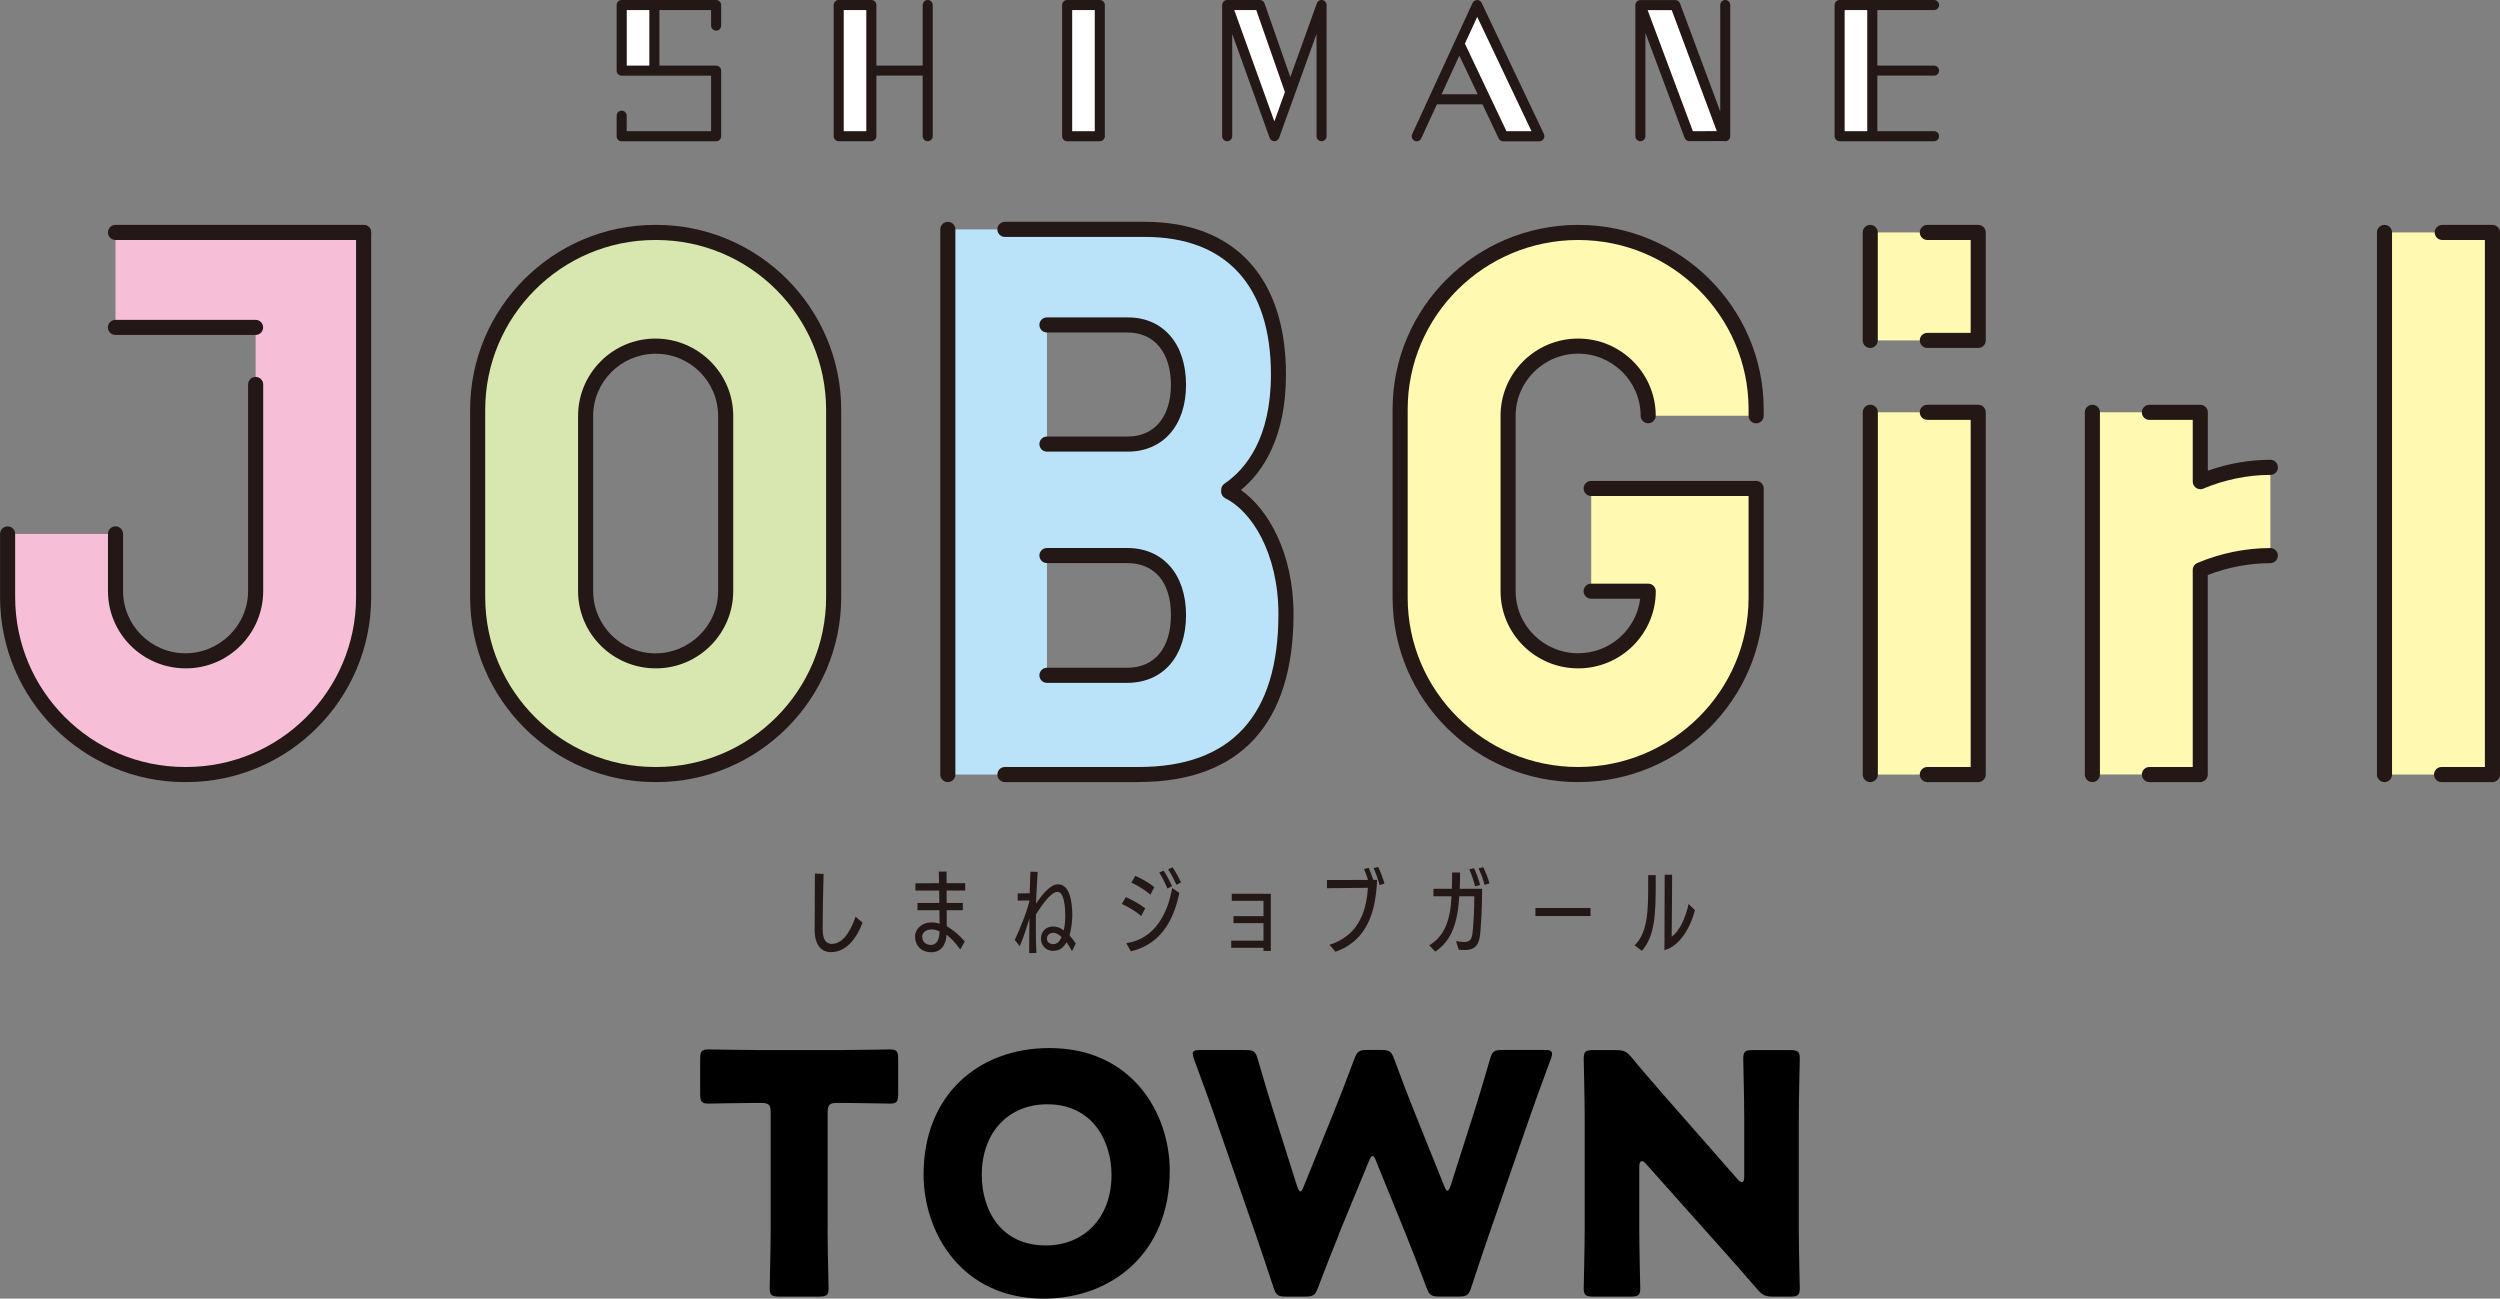 <?xml version="1.0" encoding="UTF-8"?><svg id="_レイヤー_2" xmlns="http://www.w3.org/2000/svg" width="407.3" height="211.57" viewBox="0 0 407.3 211.57"><rect x="0" y="0" width="407.3" height="211.57" fill="#808080" stroke="none"/><defs><style>.cls-1{fill:#fff;}.cls-2{fill:#d7e7af;}.cls-3{fill:#fff9b1;}.cls-4{fill:#bae3f9;}.cls-5{fill:#f6bfd7;}.cls-6{fill:#231815;}</style></defs><g id="_フッター"><rect class="cls-3" x="304.7" y="37.87" width="17.59" height="17.59"/><rect class="cls-3" x="304.71" y="67.17" width="17.59" height="59.02"/><path class="cls-3" d="m340.89,126.19v-59.02h17.59v11.29c3.47-1.47,7.41-2.34,11.41-2.34v14.38c-4,0-7.94.87-11.41,2.34v33.34h0s-17.59,0-17.59,0h0Z"/><path class="cls-3" d="m259.23,96.32h9.3c0,6.26-5.11,11.34-11.41,11.34h0c-6.3,0-11.41-5.08-11.41-11.34v-28.59c0-6.26,5.11-11.34,11.41-11.34h0c6.3,0,11.41,5.08,11.41,11.34h17.59v-1.06c0-15.91-12.98-28.81-29-28.81h0c-16.02,0-29,12.9-29,28.81v30.7c0,15.91,12.98,28.81,29,28.81h0c16.02,0,29-12.9,29-28.81v-17.8h-26.88v16.75Z"/><polygon class="cls-3" points="397.78 126.19 406.07 126.19 406.07 37.87 397.89 37.87 388.48 37.87 388.48 126.19 397.78 126.19"/><path class="cls-6" d="m257.11,127.42c-16.67,0-30.23-13.47-30.23-30.04v-30.7c0-16.56,13.56-30.04,30.23-30.04s30.23,13.47,30.23,30.04v1.06c0,.68-.55,1.23-1.23,1.23s-1.23-.55-1.23-1.23v-1.06c0-15.21-12.46-27.58-27.77-27.58s-27.77,12.37-27.77,27.58v30.7c0,15.21,12.46,27.58,27.77,27.58s27.77-12.37,27.77-27.58v-16.57h-25.65c-.68,0-1.23-.55-1.23-1.23s.55-1.23,1.23-1.23h26.88c.68,0,1.23.55,1.23,1.23v17.8c0,16.56-13.56,30.04-30.23,30.04Z"/><path class="cls-6" d="m257.11,108.89c-6.97,0-12.64-5.64-12.64-12.57v-28.59c0-6.93,5.67-12.57,12.64-12.57s12.64,5.64,12.64,12.57c0,.68-.55,1.23-1.23,1.23s-1.23-.55-1.23-1.23c0-5.57-4.57-10.11-10.18-10.11s-10.18,4.54-10.18,10.11v28.59c0,5.57,4.57,10.11,10.18,10.11,5.2,0,9.49-3.88,10.11-8.88h-7.99c-.68,0-1.23-.55-1.23-1.23s.55-1.23,1.23-1.23h9.3c.68,0,1.23.55,1.23,1.23,0,6.93-5.67,12.57-12.64,12.57Z"/><path class="cls-6" d="m304.7,56.69c-.68,0-1.23-.55-1.23-1.23v-17.59c0-.68.55-1.23,1.23-1.23s1.23.55,1.23,1.23v17.59c0,.68-.55,1.23-1.23,1.23Z"/><path class="cls-6" d="m322.29,56.69h-8.29c-.68,0-1.23-.55-1.23-1.23s.55-1.23,1.23-1.23h7.06v-15.13h-7.06c-.68,0-1.23-.55-1.23-1.23s.55-1.23,1.23-1.23h8.29c.68,0,1.23.55,1.23,1.23v17.59c0,.68-.55,1.23-1.23,1.23Z"/><path class="cls-6" d="m322.29,127.42h-8.29c-.68,0-1.23-.55-1.23-1.23s.55-1.23,1.23-1.23h7.06v-56.56h-7.06c-.68,0-1.23-.55-1.23-1.23s.55-1.23,1.23-1.23h8.29c.68,0,1.23.55,1.23,1.23v59.02c0,.68-.55,1.23-1.23,1.23Z"/><path class="cls-6" d="m304.71,127.42c-.68,0-1.23-.55-1.23-1.23v-59.02c0-.68.55-1.23,1.23-1.23s1.23.55,1.23,1.23v59.02c0,.68-.55,1.23-1.23,1.23Z"/><path class="cls-6" d="m406.07,127.42h-8.29c-.68,0-1.23-.55-1.23-1.23s.55-1.23,1.23-1.23h7.06V39.1h-6.95c-.68,0-1.23-.55-1.23-1.23s.55-1.23,1.23-1.23h8.18c.68,0,1.23.55,1.23,1.23v88.32c0,.68-.55,1.23-1.23,1.23Z"/><path class="cls-6" d="m388.48,127.42c-.68,0-1.23-.55-1.23-1.23V37.87c0-.68.55-1.23,1.23-1.23s1.23.55,1.23,1.23v88.32c0,.68-.55,1.23-1.23,1.23Z"/><path class="cls-6" d="m340.89,127.42c-.68,0-1.23-.55-1.23-1.23v-59.02c0-.68.55-1.23,1.23-1.23s1.23.55,1.23,1.23v59.02c0,.68-.55,1.23-1.23,1.23Z"/><path class="cls-6" d="m358.47,79.69c-.24,0-.48-.07-.68-.2-.34-.23-.55-.61-.55-1.02v-10.06h-7.06c-.68,0-1.23-.55-1.23-1.23s.55-1.23,1.23-1.23h8.29c.68,0,1.23.55,1.23,1.23v9.5c3.28-1.16,6.77-1.77,10.19-1.77.68,0,1.23.55,1.23,1.23s-.55,1.23-1.23,1.23c-3.69,0-7.47.78-10.94,2.24-.15.07-.32.1-.48.1Z"/><path class="cls-6" d="m358.47,127.42h-8.29c-.68,0-1.23-.55-1.23-1.23s.55-1.23,1.23-1.23h7.06v-32.11c0-.49.3-.94.75-1.13,3.77-1.59,7.88-2.43,11.89-2.43.68,0,1.23.55,1.23,1.23s-.55,1.23-1.23,1.23c-3.42,0-6.93.67-10.19,1.93v32.51c0,.68-.55,1.23-1.23,1.23Z"/><path class="cls-4" d="m154.42,37.37v88.82h31.08c15.29,0,24.01-8.49,24.01-26.12,0-10.84-5.03-17.89-9.34-19.99v-.26c4.41-3,8.11-8.75,8.11-18.81,0-14.24-6.98-23.64-21.76-23.64h-32.11Zm16.15,15.57h13.17c5.11,0,8.26,3.9,8.26,9.76s-3.15,9.65-8.26,9.65h-13.17v-19.41Zm0,37.57h13.08c5.35,0,8.35,3.92,8.35,9.71s-3,9.81-8.35,9.81h-13.08v-19.51Z"/><path class="cls-5" d="m59.23,37.87H18.82v15.48h22.83v42.94c0,6.28-5.09,11.38-11.38,11.38h-.08c-6.28,0-11.38-5.09-11.38-11.38v-9.3H1.23v10.3c0,15.96,12.94,28.9,28.9,28.9h.19c15.96,0,28.9-12.94,28.9-28.9v-59.41"/><path class="cls-6" d="m41.64,54.57h-22.83c-.68,0-1.23-.55-1.23-1.23s.55-1.23,1.23-1.23h22.83c.68,0,1.23.55,1.23,1.23s-.55,1.23-1.23,1.23Z"/><path class="cls-6" d="m59.23,39.1H18.82c-.68,0-1.23-.55-1.23-1.23s.55-1.23,1.23-1.23h40.42c.68,0,1.23.55,1.23,1.23s-.55,1.23-1.23,1.23Z"/><path class="cls-6" d="m30.27,108.89c-7.03,0-12.68-5.65-12.68-12.61v-9.3c0-.68.55-1.23,1.23-1.23s1.23.55,1.23,1.23v9.3c0,5.6,4.55,10.15,10.15,10.15s10.22-4.55,10.22-10.15v-33.64c0-.68.55-1.23,1.23-1.23s1.23.55,1.23,1.23v33.64c0,6.95-5.65,12.61-12.6,12.61Z"/><path class="cls-6" d="m30.33,127.42h-.19c-16.62,0-30.13-13.52-30.13-30.13v-10.3c0-.68.55-1.23,1.23-1.23s1.23.55,1.23,1.23v10.3c0,15.26,12.41,27.67,27.67,27.67h.19c15.26,0,27.68-12.41,27.68-27.67v-59.41c0-.68.55-1.23,1.23-1.23s1.23.55,1.23,1.23v59.41c0,16.62-13.52,30.13-30.14,30.13Z"/><path class="cls-2" d="m106.92,37.87h-.19c-15.96,0-28.9,12.94-28.9,28.9v30.51c0,15.96,12.94,28.9,28.9,28.9h.19c15.96,0,28.9-12.94,28.9-28.9v-30.51c0-15.96-12.94-28.9-28.9-28.9Zm11.32,58.41c0,6.28-5.09,11.38-11.38,11.38h-.08c-6.28,0-11.38-5.09-11.38-11.38v-28.51c0-6.28,5.09-11.38,11.38-11.38h.08c6.28,0,11.38,5.09,11.38,11.38v28.51Z"/><path class="cls-6" d="m106.92,127.42h-.19c-16.62,0-30.14-13.52-30.14-30.13v-30.51c0-16.62,13.52-30.14,30.14-30.14h.19c16.62,0,30.13,13.52,30.13,30.14v30.51c0,16.62-13.52,30.13-30.13,30.13Zm-.19-88.32c-15.26,0-27.68,12.42-27.68,27.68v30.51c0,15.26,12.42,27.67,27.68,27.67h.19c15.26,0,27.67-12.41,27.67-27.67v-30.51c0-15.26-12.41-27.68-27.67-27.68h-.19Zm.13,69.79c-7.03,0-12.68-5.65-12.68-12.61v-28.51c0-6.95,5.65-12.61,12.6-12.61s12.68,5.65,12.68,12.61v28.51c0,6.95-5.65,12.61-12.61,12.61Zm0-51.26c-5.67,0-10.22,4.55-10.22,10.15v28.51c0,5.6,4.55,10.15,10.14,10.15s10.22-4.55,10.22-10.15v-28.51c0-5.6-4.55-10.15-10.15-10.15Z"/><path class="cls-6" d="m154.42,127.42c-.68,0-1.23-.55-1.23-1.23V37.37c0-.68.55-1.23,1.23-1.23s1.23.55,1.23,1.23v88.82c0,.68-.55,1.23-1.23,1.23Z"/><path class="cls-6" d="m185.5,127.42h-21.78c-.68,0-1.23-.55-1.23-1.23s.55-1.23,1.23-1.23h21.78c15.12,0,22.78-8.38,22.78-24.89,0-10.09-4.48-16.86-8.64-18.88-.42-.21-.69-.64-.69-1.11v-.26c0-.41.2-.79.54-1.02,3.45-2.35,7.57-7.35,7.57-17.79,0-14.45-7.29-22.41-20.53-22.41h-22.81c-.68,0-1.23-.55-1.23-1.23s.55-1.23,1.23-1.23h22.81c14.61,0,22.98,9.07,22.98,24.87,0,10.26-3.73,15.84-7.33,18.83,4.36,3.05,8.56,10.2,8.56,20.22,0,17.89-8.73,27.35-25.24,27.35Zm-1.85-16.17h-13.08c-.68,0-1.23-.55-1.23-1.23s.55-1.23,1.23-1.23h13.08c4.46,0,7.12-3.21,7.12-8.58s-2.66-8.47-7.12-8.47h-13.08c-.68,0-1.23-.55-1.23-1.23s.55-1.23,1.23-1.23h13.08c5.82,0,9.58,4.29,9.58,10.93s-3.67,11.04-9.58,11.04Zm.09-37.67h-13.17c-.68,0-1.23-.55-1.23-1.23s.55-1.23,1.23-1.23h13.17c4.34,0,7.03-3.23,7.03-8.42s-2.7-8.53-7.03-8.53h-13.17c-.68,0-1.23-.55-1.23-1.23s.55-1.23,1.23-1.23h13.17c5.77,0,9.49,4.31,9.49,10.99s-3.81,10.88-9.49,10.88Z"/><rect class="cls-1" x="136.64" y=".82" width="5.32" height="21.37"/><path class="cls-6" d="m151.14,0c-.45,0-.82.37-.82.82v9.87h-7.54V.82c0-.45-.37-.82-.82-.82h-5.32c-.45,0-.82.37-.82.82v21.37c0,.45.37.82.82.82h5.32c.45,0,.82-.37.82-.82v-9.87h7.54v9.87c0,.45.37.82.82.82s.82-.37.82-.82V.82c0-.45-.37-.82-.82-.82Zm-10,21.37h-3.68V1.64h3.68v19.73Z"/><polygon class="cls-1" points="244.91 22.19 237.75 7.12 240.65 .82 250.8 22.19 244.91 22.19"/><path class="cls-6" d="m251.54,21.84L241.39.47c-.13-.28-.42-.47-.74-.47-.32.04-.61.19-.74.48l-2.9,6.3-4.18,9.08s0,0,0,0l-2.76,5.99c-.19.41,0,.9.4,1.09.11.05.23.08.34.08.31,0,.61-.18.74-.48l2.55-5.54h7.43l2.63,5.55c.13.29.42.47.74.47h5.89c.28,0,.54-.14.69-.38.15-.24.17-.54.05-.79Zm-16.68-6.48l2.9-6.3,2.99,6.3h-5.9Zm10.57,6.01l-6.77-14.26,2.01-4.36,8.84,18.62h-4.08Z"/><rect class="cls-1" x="101.28" y=".82" width="5.32" height="10.69"/><rect class="cls-1" x="173.86" y=".82" width="5.32" height="21.37"/><path class="cls-6" d="m179.18,23.01h-5.32c-.45,0-.82-.37-.82-.82V.82c0-.45.37-.82.82-.82h5.32c.45,0,.82.37.82.82v21.37c0,.45-.37.82-.82.82Zm-4.5-1.64h3.68V1.64h-3.68v19.73Z"/><polygon class="cls-1" points="199.92 .82 207.61 22.19 210.2 15 205.24 .82 199.92 .82"/><path class="cls-6" d="m215.45.01c-.39-.08-.78.16-.91.53l-4.32,12.01-4.2-12c-.12-.33-.42-.55-.77-.55h-5.32s-.03.01-.05.01c-.03,0-.06,0-.09,0-.07.01-.12.04-.18.07-.02,0-.05.01-.07.02-.1.06-.19.13-.26.23,0,0-.02.01-.02.02-.01.02-.01.04-.02.05-.05.08-.08.16-.1.25,0,.03-.01.07-.02.1,0,.02-.01.04-.01.07v21.37c0,.45.37.82.82.82s.82-.37.82-.82V5.52l6.1,16.95c.12.33.43.54.77.54s.65-.22.77-.54l2.59-7.19h0s3.51-9.76,3.51-9.76v16.67c0,.45.37.82.82.82s.82-.37.82-.82V.82c0-.4-.29-.74-.68-.81Zm-14.36,1.63h3.58l4.67,13.36-1.72,4.78-6.53-18.13Z"/><polygon class="cls-1" points="267.25 .82 275.23 22.19 280.88 22.17 272.93 .83 267.25 .82"/><path class="cls-6" d="m281.08,0c-.45,0-.82.37-.82.82v17.34l-6.56-17.62c-.12-.32-.43-.53-.77-.53h-5.68c-.13,0-.24.03-.35.08-.03.02-.06.04-.09.06-.07.05-.14.1-.19.17-.01.02-.03.02-.05.04-.01.02-.01.04-.02.06-.04.07-.07.14-.09.22,0,.04-.02.08-.02.12,0,.02-.01.04-.01.06v21.37c0,.45.37.82.82.82s.82-.37.82-.82V5.36l6.39,17.11c.12.32.43.53.77.53h0l5.64-.02s.02,0,.03,0c.06.01.11.03.17.03.45,0,.82-.37.82-.82V.82c0-.45-.37-.82-.82-.82Zm-5.28,21.37l-7.37-19.72h3.93s7.34,19.71,7.34,19.71l-3.9.02Z"/><rect class="cls-1" x="299.71" y=".82" width="5.32" height="21.37"/><path class="cls-6" d="m315.1,12.33c.45,0,.82-.37.82-.82s-.37-.82-.82-.82h-9.24V1.64h9.24c.45,0,.82-.37.82-.82s-.37-.82-.82-.82h-15.39c-.45,0-.82.37-.82.82v21.37c0,.45.37.82.82.82h15.39c.45,0,.82-.37.82-.82s-.37-.82-.82-.82h-9.24v-9.05h9.24Zm-14.57-10.69h3.68v19.73h-3.68V1.64Z"/><path class="cls-6" d="m116.67,5c.45,0,.82-.37.82-.82V.82c0-.45-.37-.82-.82-.82h-15.39c-.45,0-.82.37-.82.82v10.69c0,.45.37.82.82.82h14.57v9.05h-13.75v-2.53c0-.45-.37-.82-.82-.82s-.82.37-.82.82v3.35c0,.45.37.82.82.82h15.39c.45,0,.82-.37.82-.82v-10.69c0-.45-.37-.82-.82-.82h-9.24V1.64h8.42v2.53c0,.45.37.82.82.82Zm-10.88,5.69h-3.68V1.64h3.68v9.05Z"/><path class="cls-6" d="m140.53,150.32c-.98,2.55-2.64,4.8-5.14,4.8-2.04,0-2.67-1.83-2.67-3.56,0-2.29.04-6.54.04-9.24l1.42.06c-.09,2.8-.15,6.91-.15,8.99,0,1.96.72,2.41,1.49,2.41,2.2,0,3.41-3.1,3.87-4.44l1.14.99Z"/><path class="cls-6" d="m156.45,154.69c-.81-1.11-1.49-1.83-2.24-2.41-.09,1.77-.99,2.86-2.47,2.86-1.95,0-2.66-1.43-2.66-2.5,0-1.4,1.21-2.36,2.67-2.36.47,0,.86.06,1.33.21,0-.44-.03-1.58-.03-2.2h-3.57v-1.18h3.56c-.02-.5-.02-1.55-.03-2.02h-3.87v-1.18l3.85-.02c-.01-.83-.04-1.52-.04-1.89h1.26s.01,1.89.01,1.89h3.03v1.2h-3.03c0,.49.01,1.52.01,2.02h2.64v1.18h-2.64c0,.71,0,1.83.02,2.6,1.05.66,1.96,1.37,2.94,2.48l-.74,1.31Zm-4.75-3.26c-.71,0-1.46.43-1.46,1.18,0,.94.75,1.34,1.43,1.34,1,0,1.4-1,1.4-2.2-.4-.21-.81-.33-1.37-.33Z"/><path class="cls-6" d="m174.65,154.96c-.28-.52-.56-.99-.9-1.45-.47.86-1.12,1.4-2.17,1.4-1.37,0-1.99-1.12-1.99-1.98,0-1,.68-1.99,1.98-1.99.65,0,1.23.25,1.73.63.18-.66.25-1.55.25-2.3,0-1.3-.12-3.97-1.28-3.97-1.05,0-2.6,2.24-3.5,3.68-.01.59-.01,1.19-.01,1.77v.72c0,1.34.03,2.64.09,3.79l-1.17.03v-.91c0-.96,0-2.2.04-4.74-.43,1.4-.89,2.88-1.58,4.52l-.81-1.02c1.08-2.39,1.89-4.43,2.35-6.16.01-.06.03-.24.04-.28l-1.92.03v-1.17l1.96-.03c.03-1.34.07-2.55.12-3.51l1.18.03c-.07,1.39-.21,3.16-.27,5.18.93-1.42,2.32-3.16,3.56-3.16,1.88,0,2.32,2.58,2.35,4.98,0,1.09-.19,2.48-.46,3.31.37.43.71.9,1.02,1.37l-.61,1.23Zm-3.09-2.98c-.63,0-1,.44-1,.97s.49.87,1.05.87c.64,0,1.03-.47,1.34-1.15-.4-.4-.86-.69-1.39-.69Z"/><path class="cls-6" d="m185.91,149.23c-1.02-.89-2.2-1.52-3.14-1.96l.65-1.12c.84.37,2.2,1.09,3.16,1.83l-.66,1.25Zm-2.42,4.43c4.72-.69,6.76-4.9,7.48-8.99l1.18.81c-.74,3.37-2.35,8.19-7.91,9.51l-.75-1.33Zm3.93-7.88c-.93-.86-2.17-1.56-3.09-1.98l.63-1.11c.86.37,2.19,1.08,3.1,1.85l-.65,1.24Zm2.78-1.02c-.3-.72-.94-2.05-1.34-2.61l.72-.31c.4.56,1.06,1.83,1.37,2.54l-.75.38Zm1.48-.59c-.31-.69-.93-1.92-1.37-2.54l.72-.33c.41.55,1.06,1.76,1.39,2.45l-.74.41Z"/><path class="cls-6" d="m205.85,154.94v-.52h-5.26v-1.17h5.26v-2.85h-4.89v-1.14h4.89v-2.5h-5.17v-1.14h6.36v9.3h-1.2Z"/><path class="cls-6" d="m216.59,153.94c4.53-1.48,5.98-5.02,6.27-9.3-2.08.03-6.16.07-6.67.07v-1.34c1.08,0,4.65-.01,6.69-.01-.21-.68-.5-1.45-.66-1.79l.77-.18c.21.46.53,1.3.75,1.96h.61c0,.19-.01.52-.03.71-.37,5.9-2.41,9.43-6.73,11l-.99-1.12Zm8.18-9.73c-.19-.74-.63-2.05-.99-2.78l.75-.18c.34.66.83,1.93,1.03,2.7l-.8.25Z"/><path class="cls-6" d="m237.22,153.33c.68.12,1.15.13,1.36.13.59,0,1.14-.15,1.3-1.28.18-1.21.32-4.33.32-6.16h-2.45c-.28,4.31-1.21,7.19-3.91,9.02l-.99-1.03c2.53-1.49,3.46-4.19,3.63-7.99h-2.94v-1.22h3c.03-.86.04-1.73.04-2.66l1.3.02c0,.94-.03,1.83-.06,2.64h3.65c0,2.72-.18,6.52-.38,7.78-.3,1.98-1.45,2.18-2.41,2.2-.37,0-.78-.03-1.02-.04l-.44-1.4Zm3.1-8.93c-.18-.78-.63-2.1-.94-2.76l.77-.19c.34.69.78,1.93,1,2.72l-.83.24Zm1.56-.22c-.21-.77-.63-1.96-.99-2.69l.75-.21c.35.66.81,1.84,1.03,2.63l-.8.26Z"/><path class="cls-6" d="m250.15,149.24v-1.31h8.98v1.31h-8.98Z"/><path class="cls-6" d="m266.31,154.01c2.14-2.01,2.21-5.85,2.21-9.39v-2.04h1.23v1.02c0,5.36-.1,8.8-2.25,11.32l-1.19-.92Zm4.9-11.5h1.21c0,.77-.03,7.79-.07,10.1,1.26-.89,2.26-3.04,2.76-5.34l1.03,1.03c-.65,2.54-2.32,5.79-4.97,6.51l.04-12.3Z"/><path d="m134.83,200.34c0,2.89.16,9.15.16,9.54,0,1.14-.33,1.36-1.58,1.36h-6.43c-1.25,0-1.58-.22-1.58-1.36,0-.38.16-6.65.16-9.54v-19.02c0-1.36-.27-1.63-1.63-1.63h-1.14c-1.96,0-6.97.11-7.36.11-1.14,0-1.36-.33-1.36-1.58v-5.67c0-1.25.22-1.58,1.36-1.58.38,0,5.88.11,8.45.11h12.64c2.56,0,8.06-.11,8.45-.11,1.14,0,1.36.33,1.36,1.58v5.67c0,1.25-.22,1.58-1.36,1.58-.38,0-5.39-.11-7.36-.11h-1.14c-1.36,0-1.63.27-1.63,1.63v19.02Z"/><path d="m190.57,190.81c0,13.3-9.43,20.76-20.54,20.76-13.35,0-19.56-10.73-19.56-20.22,0-12.97,8.94-20.6,20.49-20.6,13.51,0,19.62,10.63,19.62,20.05Zm-30.62.6c0,5.56,2.94,11.5,10.46,11.5,6.05,0,10.68-4.36,10.68-11.5,0-5.39-3-11.5-10.46-11.5-6.38,0-10.68,4.63-10.68,11.5Z"/><path d="m218.14,201.1c-1.14,2.83-2.07,5.12-3.38,8.61-.49,1.31-.76,1.53-2.18,1.53h-3c-1.42,0-1.69-.22-2.13-1.58-1.14-3.49-1.91-5.67-2.89-8.61l-6.81-19.62c-.87-2.51-1.69-4.69-3.21-8.83-.16-.44-.22-.71-.22-.93,0-.49.38-.6,1.25-.6h7.3c1.42,0,1.69.22,2.07,1.58,1.09,3.76,1.69,5.72,2.4,8.01l3.98,12.59c.22.6.38.87.54.87s.33-.27.54-.82l4.9-12.1c1.04-2.56,1.85-4.69,3.32-8.61.49-1.31.76-1.53,2.18-1.53h2.18c1.42,0,1.69.22,2.18,1.53,1.42,3.87,2.29,6.1,3.32,8.66l4.79,11.93c.22.54.38.82.54.82s.33-.27.54-.87l3.98-12.48c.71-2.29,1.31-4.25,2.4-8.01.38-1.36.65-1.58,2.07-1.58h6.81c.87,0,1.25.11,1.25.6,0,.22-.05.49-.22.93-1.53,4.14-2.34,6.32-3.21,8.83l-6.81,19.62c-.98,2.89-1.8,5.23-2.89,8.61-.44,1.36-.71,1.58-2.12,1.58h-3.05c-1.42,0-1.69-.22-2.18-1.53-1.31-3.49-2.23-5.83-3.32-8.56l-4.85-11.93c-.22-.6-.38-.87-.6-.87-.16,0-.38.27-.6.87l-4.9,11.88Z"/><path d="m267.07,200.34c0,2.89.16,9.15.16,9.54,0,1.14-.33,1.36-1.58,1.36h-6.05c-1.25,0-1.58-.22-1.58-1.36,0-.38.16-6.65.16-9.54v-18.36c0-2.89-.16-9.15-.16-9.54,0-1.14.33-1.36,1.58-1.36h3.6c1.36,0,1.8.22,2.67,1.25,2.02,2.45,3.92,4.63,5.88,6.87l11.33,12.91c.27.33.54.49.71.49.22,0,.38-.27.38-.87v-9.75c0-2.89-.16-9.15-.16-9.54,0-1.14.33-1.36,1.58-1.36h6.05c1.25,0,1.58.22,1.58,1.36,0,.38-.16,6.65-.16,9.54v18.36c0,2.89.16,9.15.16,9.54,0,1.14-.33,1.36-1.58,1.36h-2.72c-1.36,0-1.8-.22-2.67-1.25-1.96-2.29-3.76-4.3-5.99-6.81l-12.1-13.57c-.27-.33-.49-.44-.65-.44-.27,0-.44.27-.44.87v10.3Z"/></g></svg>